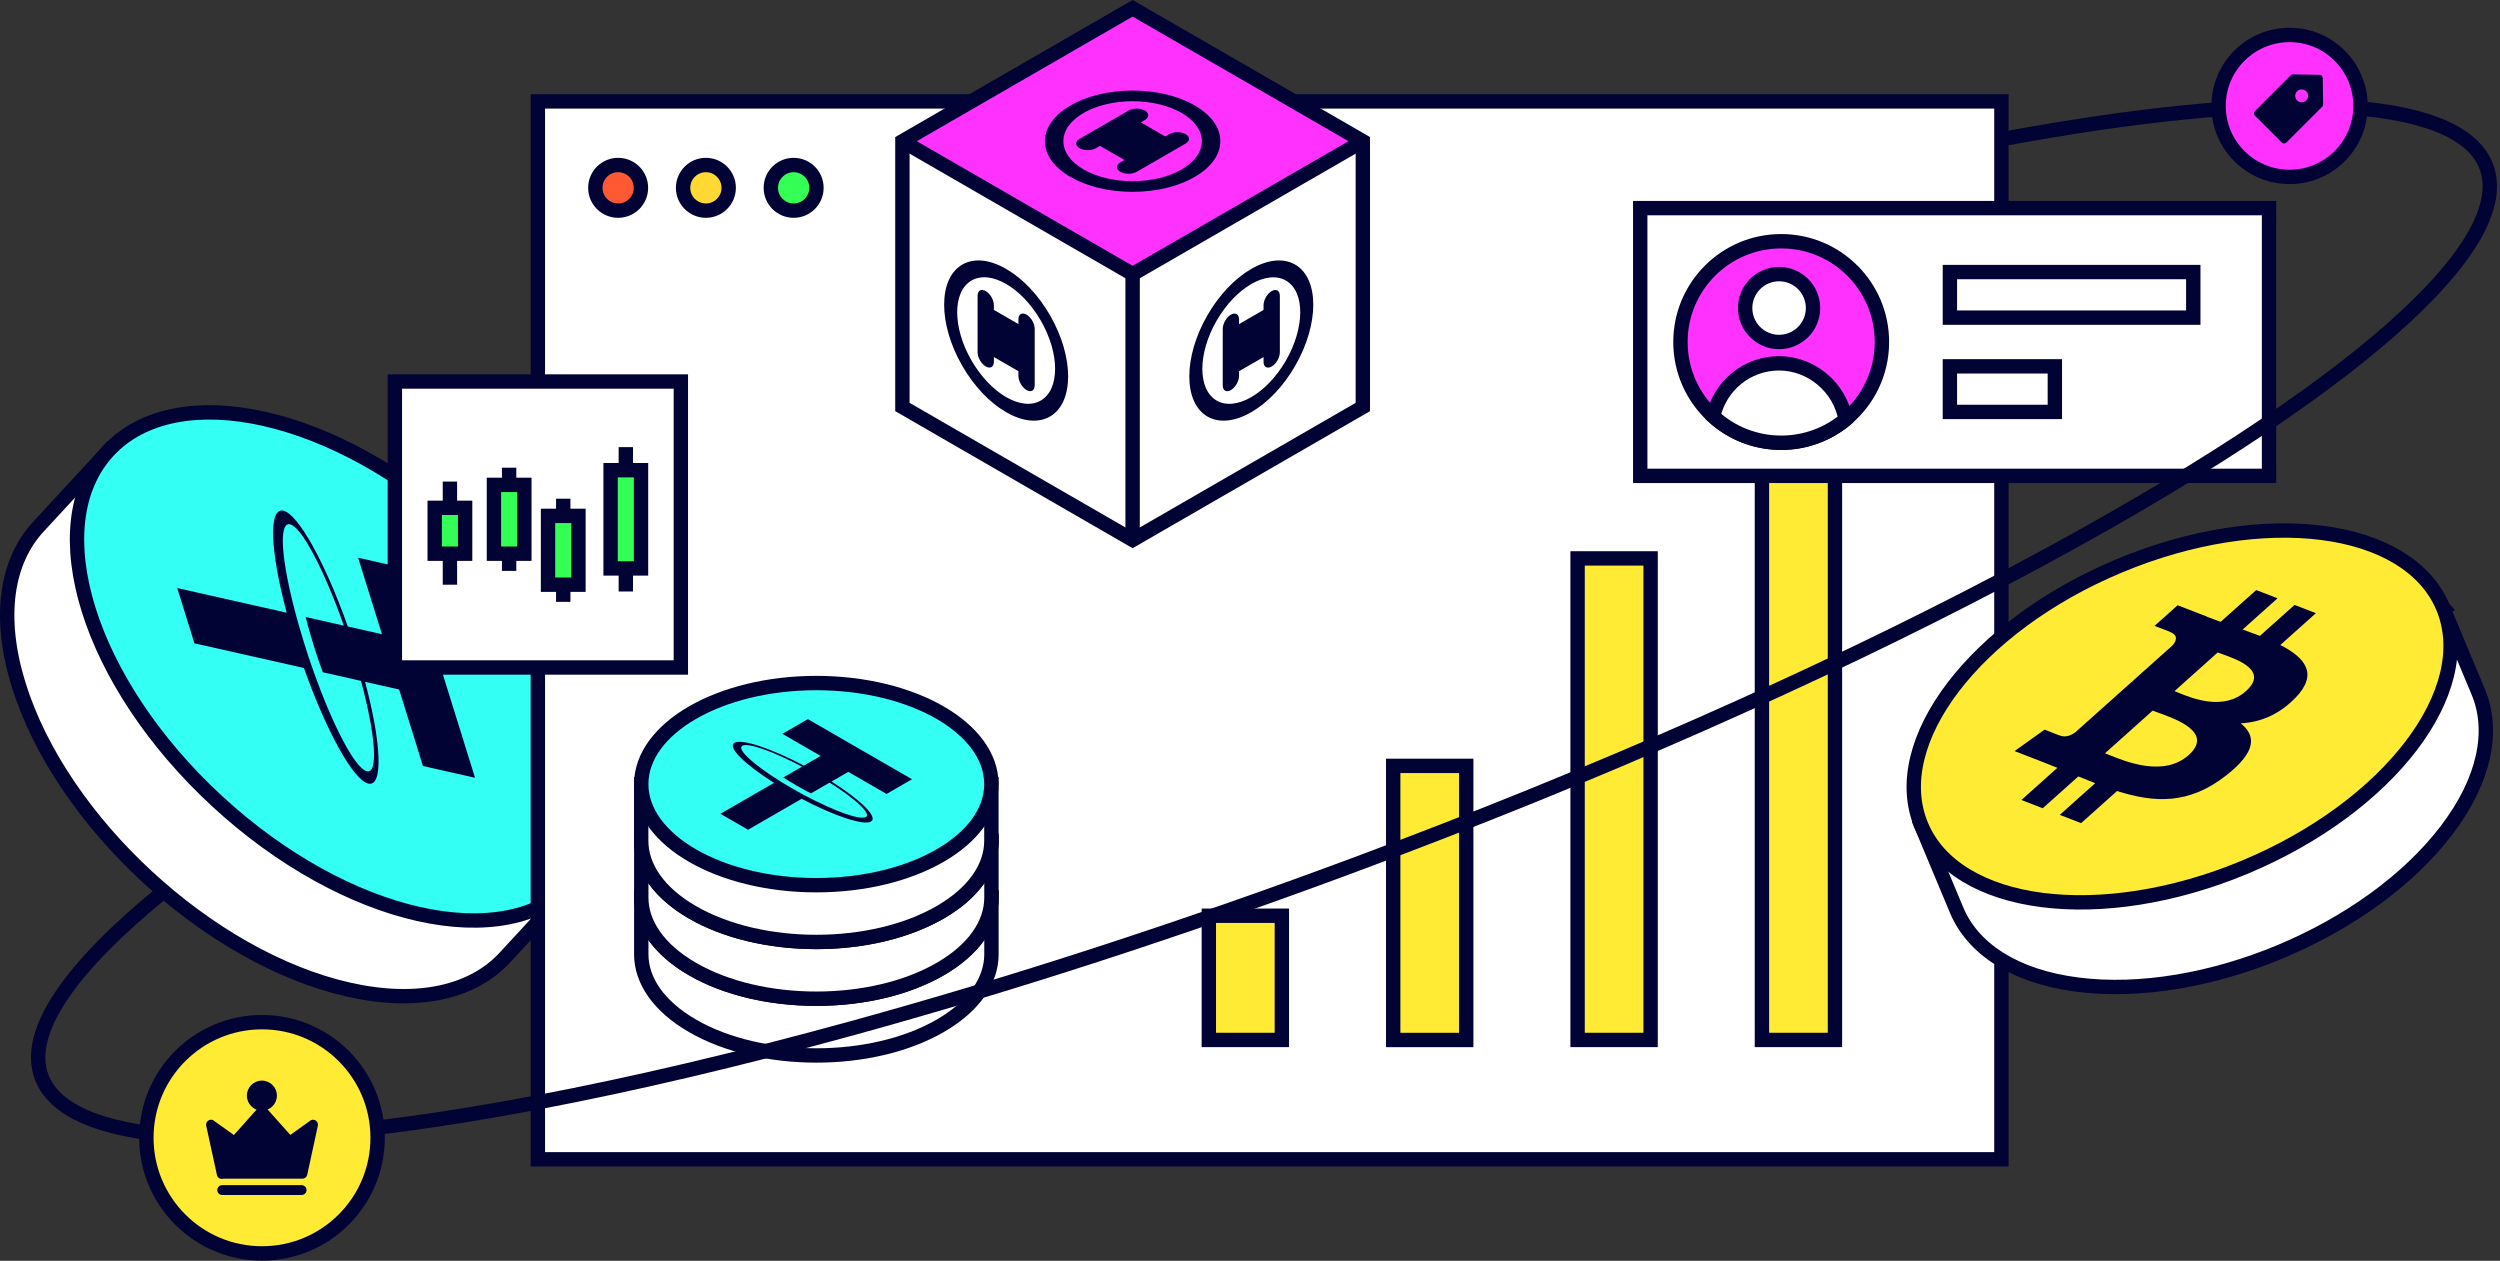 <svg width="696" height="351" viewBox="0 0 696 351" fill="none" xmlns="http://www.w3.org/2000/svg">
<rect x="0" y="0" width="696" height="351" fill="#333333" stroke="none"/>
<g clip-path="url(#clip0_4459_4156)">
<path d="M160.021 245.5L148.821 235.16C148.331 231.15 147.411 226.91 146.031 222.48C134.181 184.42 93.061 146.46 54.171 137.69C49.641 136.67 45.351 136.09 41.311 135.93L30.111 125.59L10.671 146.65C1.811 156.25 -0.709 171.7 5.221 190.73C17.071 228.79 58.191 266.75 97.081 275.52C116.521 279.9 131.721 276.16 140.581 266.56L160.021 245.5Z" fill="white" stroke="#000333" stroke-width="4" stroke-miterlimit="10"/>
<path d="M160.018 245.501C179.138 224.788 165.556 181.151 129.682 148.036C93.808 114.921 49.226 104.866 30.106 125.579C10.986 146.292 24.568 189.929 60.442 223.044C96.317 256.159 140.898 266.213 160.018 245.501Z" fill="#33FFF5" stroke="#000333" stroke-width="4" stroke-miterlimit="10"/>
<path fill-rule="evenodd" clip-rule="evenodd" d="M87.18 186.57C87.01 186.13 86.18 183.87 84.63 178.89C83.4 174.93 82.64 172.15 82.39 171.18C78.32 156.04 77.48 145.24 80.74 145.97C84 146.7 90.27 158.73 95.73 174.18L85.1 171.78C85.34 172.76 86.06 175.59 87.29 179.55C88.77 184.3 89.71 186.72 89.88 187.16L100.5 189.56C104.56 204.66 105.38 215.44 102.13 214.71C98.88 213.98 92.62 201.98 87.17 186.56L87.18 186.57ZM101.61 189.82L111.12 191.96L117.75 213.26L132.25 216.53L114.2 158.54L99.7 155.27L106.33 176.56L96.83 174.42C90.63 156.93 83.08 143.12 78.88 142.18C74.68 141.23 75.24 153.46 79.81 170.58L49.34 163.71L54.13 179.1L84.61 185.97C90.8 203.42 98.34 217.21 102.54 218.15C106.74 219.09 106.19 206.9 101.63 189.81L101.61 189.82Z" fill="#000333"/>
<path d="M557.19 28.23H149.74V322.75H557.19V28.23Z" fill="white" stroke="#000333" stroke-width="4" stroke-miterlimit="10"/>
<path d="M172.09 58.64C175.597 58.64 178.44 55.797 178.44 52.29C178.44 48.783 175.597 45.94 172.09 45.94C168.583 45.94 165.74 48.783 165.74 52.29C165.74 55.797 168.583 58.64 172.09 58.64Z" fill="#FF5933" stroke="#000333" stroke-width="4" stroke-miterlimit="10"/>
<path d="M196.52 58.64C200.027 58.64 202.87 55.797 202.87 52.29C202.87 48.783 200.027 45.94 196.52 45.94C193.013 45.94 190.17 48.783 190.17 52.29C190.17 55.797 193.013 58.64 196.52 58.64Z" fill="#FFD833" stroke="#000333" stroke-width="4" stroke-miterlimit="10"/>
<path d="M220.95 58.64C224.457 58.64 227.3 55.797 227.3 52.29C227.3 48.783 224.457 45.94 220.95 45.94C217.443 45.94 214.6 48.783 214.6 52.29C214.6 55.797 217.443 58.64 220.95 58.64Z" fill="#33FF55" stroke="#000333" stroke-width="4" stroke-miterlimit="10"/>
<path d="M356.869 254.94H336.539V289.52H356.869V254.94Z" fill="#FFEB33" stroke="#000333" stroke-width="4" stroke-miterlimit="10"/>
<path d="M408.199 213.22H387.869V289.53H408.199V213.22Z" fill="#FFEB33" stroke="#000333" stroke-width="4" stroke-miterlimit="10"/>
<path d="M459.529 155.46H439.199V289.52H459.529V155.46Z" fill="#FFEB33" stroke="#000333" stroke-width="4" stroke-miterlimit="10"/>
<path d="M510.85 121.75H490.52V289.52H510.85V121.75Z" fill="#FFEB33" stroke="#000333" stroke-width="4" stroke-miterlimit="10"/>
<path d="M631.701 57.94H456.641V132.48H631.701V57.94Z" fill="white" stroke="#000333" stroke-width="4" stroke-miterlimit="10"/>
<path d="M523.93 95.21C523.93 103.89 519.99 111.65 513.79 116.79C508.94 120.83 502.69 123.26 495.88 123.26C488.59 123.26 481.96 120.48 476.97 115.93C471.36 110.8 467.84 103.41 467.84 95.21C467.84 79.72 480.39 67.16 495.88 67.16C511.37 67.16 523.93 79.72 523.93 95.21Z" fill="#FF31FF" stroke="#000333" stroke-width="4" stroke-miterlimit="10"/>
<path d="M495.3 95.21C500.519 95.21 504.75 90.979 504.75 85.76C504.75 80.541 500.519 76.31 495.3 76.31C490.081 76.31 485.85 80.541 485.85 85.76C485.85 90.979 490.081 95.21 495.3 95.21Z" fill="white" stroke="#000333" stroke-width="4" stroke-miterlimit="10"/>
<path d="M513.791 116.79C508.941 120.83 502.691 123.26 495.881 123.26C488.591 123.26 481.961 120.48 476.971 115.93C478.791 107.48 486.301 101.15 495.301 101.15C504.301 101.15 512.311 107.91 513.791 116.79Z" fill="white" stroke="#000333" stroke-width="4" stroke-miterlimit="10"/>
<path d="M610.61 75.74H542.85V88.43H610.61V75.74Z" fill="white" stroke="#000333" stroke-width="4" stroke-miterlimit="10"/>
<path d="M572.07 101.99H542.85V114.68H572.07V101.99Z" fill="white" stroke="#000333" stroke-width="4" stroke-miterlimit="10"/>
<path d="M276.019 249.9H267.609C265.909 248.46 263.959 247.08 261.739 245.81C242.709 234.82 211.839 234.82 192.809 245.81C190.589 247.09 188.639 248.46 186.939 249.9H178.529V265.7C178.529 272.9 183.289 280.1 192.809 285.6C211.839 296.59 242.709 296.59 261.739 285.6C271.259 280.11 276.019 272.9 276.019 265.7V249.9Z" fill="white" stroke="#000333" stroke-width="4" stroke-miterlimit="10"/>
<path d="M227.279 278.04C254.197 278.04 276.019 265.441 276.019 249.9C276.019 234.359 254.197 221.76 227.279 221.76C200.361 221.76 178.539 234.359 178.539 249.9C178.539 265.441 200.361 278.04 227.279 278.04Z" fill="#33FFF5" stroke="#000333" stroke-width="4" stroke-miterlimit="10"/>
<path fill-rule="evenodd" clip-rule="evenodd" d="M224.47 253.27C224.24 253.15 223.06 252.55 220.57 251.11C218.59 249.97 217.24 249.12 216.78 248.82C209.47 244.21 205.09 240.14 206.68 239.22C208.27 238.3 215.31 240.83 223.3 245.05L218.1 248.05C218.56 248.36 219.91 249.24 221.89 250.38C224.27 251.75 225.55 252.38 225.79 252.49L230.99 249.49C238.28 254.09 242.65 258.15 241.06 259.07C239.47 259.99 232.44 257.47 224.47 253.26V253.27ZM231.53 249.19L236.18 246.5L246.83 252.65L253.93 248.55L224.93 231.81L217.83 235.91L228.48 242.06L223.83 244.75C214.78 239.98 206.55 237.21 204.5 238.4C202.45 239.59 207.24 244.33 215.5 249.56L200.58 258.17L208.28 262.61L223.2 254C232.23 258.76 240.45 261.52 242.5 260.33C244.55 259.14 239.77 254.41 231.53 249.19Z" fill="#000333"/>
<path d="M276.019 234.1H267.609C265.909 232.66 263.959 231.28 261.739 230.01C242.709 219.02 211.839 219.02 192.809 230.01C190.589 231.29 188.639 232.66 186.939 234.1H178.529V249.9C178.529 257.1 183.289 264.3 192.809 269.8C211.839 280.79 242.709 280.79 261.739 269.8C271.259 264.31 276.019 257.1 276.019 249.9V234.1Z" fill="white" stroke="#000333" stroke-width="4" stroke-miterlimit="10"/>
<path d="M227.279 262.24C254.197 262.24 276.019 249.641 276.019 234.1C276.019 218.559 254.197 205.96 227.279 205.96C200.361 205.96 178.539 218.559 178.539 234.1C178.539 249.641 200.361 262.24 227.279 262.24Z" fill="#33FFF5" stroke="#000333" stroke-width="4" stroke-miterlimit="10"/>
<path fill-rule="evenodd" clip-rule="evenodd" d="M224.47 237.46C224.24 237.34 223.06 236.74 220.57 235.3C218.59 234.16 217.24 233.31 216.78 233.01C209.47 228.4 205.09 224.33 206.68 223.41C208.27 222.49 215.31 225.02 223.3 229.24L218.1 232.24C218.56 232.55 219.91 233.43 221.89 234.57C224.27 235.94 225.55 236.57 225.79 236.68L230.99 233.68C238.28 238.28 242.65 242.34 241.06 243.26C239.47 244.18 232.44 241.66 224.47 237.45V237.46ZM231.53 233.38L236.18 230.69L246.83 236.84L253.93 232.74L224.93 216L217.83 220.1L228.48 226.25L223.83 228.94C214.78 224.17 206.55 221.4 204.5 222.59C202.45 223.78 207.24 228.52 215.5 233.75L200.58 242.36L208.28 246.8L223.2 238.19C232.23 242.95 240.45 245.71 242.5 244.52C244.55 243.33 239.77 238.6 231.53 233.38Z" fill="#000333"/>
<path d="M276 218.3H267.59C265.89 216.86 263.94 215.48 261.72 214.21C242.69 203.22 211.82 203.22 192.79 214.21C190.57 215.49 188.62 216.86 186.92 218.3H178.51V234.1C178.51 241.3 183.27 248.5 192.79 254C211.82 264.99 242.69 264.99 261.72 254C271.24 248.51 276 241.3 276 234.1V218.3Z" fill="white" stroke="#000333" stroke-width="4" stroke-miterlimit="10"/>
<path d="M227.26 246.44C254.178 246.44 276 233.841 276 218.3C276 202.759 254.178 190.16 227.26 190.16C200.341 190.16 178.52 202.759 178.52 218.3C178.52 233.841 200.341 246.44 227.26 246.44Z" fill="#33FFF5" stroke="#000333" stroke-width="4" stroke-miterlimit="10"/>
<path fill-rule="evenodd" clip-rule="evenodd" d="M224.451 221.66C224.221 221.54 223.041 220.94 220.551 219.5C218.571 218.36 217.221 217.51 216.761 217.21C209.451 212.6 205.071 208.53 206.661 207.61C208.251 206.69 215.291 209.22 223.281 213.44L218.081 216.44C218.541 216.75 219.891 217.63 221.871 218.77C224.251 220.14 225.531 220.77 225.771 220.88L230.971 217.88C238.261 222.48 242.631 226.54 241.041 227.46C239.451 228.38 232.421 225.86 224.451 221.65V221.66ZM231.511 217.58L236.161 214.89L246.811 221.04L253.911 216.94L224.911 200.2L217.811 204.3L228.461 210.45L223.811 213.14C214.761 208.37 206.531 205.6 204.481 206.79C202.431 207.98 207.221 212.72 215.481 217.95L200.561 226.56L208.261 231L223.181 222.39C232.211 227.15 240.431 229.91 242.481 228.72C244.531 227.53 239.751 222.8 231.511 217.58Z" fill="#000333"/>
<path d="M45.581 248.15C19.601 269.26 6.921 287.31 11.571 299.8C19.221 320.37 72.251 321.6 149.741 306.88C176.361 301.83 205.851 294.89 237.391 286.21C280.821 274.26 328.121 258.99 377.071 240.77C444.911 215.52 506.651 188.05 557.191 161.49C646.691 114.47 701.101 70.33 692.221 46.45C684.641 26.09 632.601 24.67 556.401 38.92" stroke="#000333" stroke-width="4" stroke-miterlimit="10"/>
<path d="M189.55 106.21H109.93V185.83H189.55V106.21Z" fill="white" stroke="#000333" stroke-width="4" stroke-miterlimit="10"/>
<path d="M125.26 134.07V162.78" stroke="#000333" stroke-width="4" stroke-miterlimit="10"/>
<path d="M141.74 130.21V158.93" stroke="#000333" stroke-width="4" stroke-miterlimit="10"/>
<path d="M156.809 138.84V167.56" stroke="#000333" stroke-width="4" stroke-miterlimit="10"/>
<path d="M174.23 124.48V164.67" stroke="#000333" stroke-width="4" stroke-miterlimit="10"/>
<path d="M129.49 141.38H121.02V154.15H129.49V141.38Z" fill="#33FF55" stroke="#000333" stroke-width="4" stroke-miterlimit="10"/>
<path d="M178.46 130.9H169.99V158.25H178.46V130.9Z" fill="#33FF55" stroke="#000333" stroke-width="4" stroke-miterlimit="10"/>
<path d="M145.98 134.99H137.51V154.15H145.98V134.99Z" fill="#33FF55" stroke="#000333" stroke-width="4" stroke-miterlimit="10"/>
<path d="M161.04 143.62H152.57V162.78H161.04V143.62Z" fill="#33FF55" stroke="#000333" stroke-width="4" stroke-miterlimit="10"/>
<path d="M637.41 49.25C648.323 49.25 657.17 40.403 657.17 29.49C657.17 18.577 648.323 9.73 637.41 9.73C626.497 9.73 617.65 18.577 617.65 29.49C617.65 40.403 626.497 49.25 637.41 49.25Z" fill="#FF31FF" stroke="#000333" stroke-width="4" stroke-miterlimit="10"/>
<path d="M646.66 21.72C646.66 21.23 646.26 20.84 645.77 20.83L638.39 20.7C638.15 20.7 637.91 20.79 637.74 20.96L627.77 30.93C627.42 31.28 627.42 31.85 627.77 32.2L635.25 39.68C635.43 39.86 635.66 39.94 635.89 39.94C636.12 39.94 636.35 39.85 636.53 39.68L646.5 29.71C646.67 29.54 646.77 29.3 646.76 29.06L646.66 21.71V21.72ZM642.58 26.69C642.58 27.69 641.77 28.49 640.78 28.49C639.79 28.49 638.98 27.68 638.98 26.69C638.98 25.7 639.79 24.89 640.78 24.89C641.77 24.89 642.58 25.7 642.58 26.69Z" fill="#000333"/>
<path d="M72.94 348.95C90.718 348.95 105.13 334.538 105.13 316.76C105.13 298.982 90.718 284.57 72.94 284.57C55.162 284.57 40.75 298.982 40.75 316.76C40.75 334.538 55.162 348.95 72.94 348.95Z" fill="#FFEB33" stroke="#000333" stroke-width="4" stroke-miterlimit="10"/>
<path d="M60.491 331.31C60.491 330.56 61.101 329.94 61.861 329.94H83.971C84.721 329.94 85.341 330.55 85.341 331.31C85.341 332.07 84.731 332.68 83.971 332.68H61.861C61.111 332.68 60.491 332.07 60.491 331.31ZM88.441 313.58C88.561 313.23 88.541 312.83 88.351 312.48C88.351 312.47 88.341 312.46 88.341 312.45C88.151 312.09 87.801 311.82 87.361 311.75C86.891 311.67 86.431 311.85 86.121 312.18L80.821 315.96L74.031 308.35C73.981 308.3 73.941 308.25 73.891 308.21C73.331 307.7 72.461 307.75 71.961 308.31L65.111 315.99L59.741 312.16C59.441 311.84 58.991 311.68 58.521 311.75C57.941 311.85 57.501 312.3 57.401 312.86C57.361 313.08 57.371 313.3 57.431 313.51L60.331 326.83C60.331 327.01 60.381 327.17 60.441 327.33C60.671 327.92 61.291 328.29 61.941 328.18C61.991 328.18 62.031 328.16 62.081 328.15H84.171C84.611 328.15 85.011 327.94 85.261 327.61C85.401 327.43 85.511 327.22 85.551 326.97L88.461 313.56L88.441 313.58Z" fill="#000333"/>
<path d="M72.91 300.84C70.6 300.84 68.731 302.71 68.731 305.02C68.731 307.33 70.6 309.2 72.91 309.2C75.221 309.2 77.091 307.33 77.091 305.02C77.091 302.71 75.221 300.84 72.91 300.84Z" fill="#000333"/>
<path fill-rule="evenodd" clip-rule="evenodd" d="M315.32 76.31L251.23 39.31L315.32 2.31L379.41 39.31L315.32 76.31Z" fill="#FF31FF"/>
<path fill-rule="evenodd" clip-rule="evenodd" d="M315.32 150.31L251.23 113.31V39.31L315.32 76.31V150.31Z" fill="white"/>
<path fill-rule="evenodd" clip-rule="evenodd" d="M379.41 113.31L315.32 150.31V76.31L379.41 39.31V113.31Z" fill="white"/>
<path fill-rule="evenodd" clip-rule="evenodd" d="M315.32 2.31L379.41 39.31V113.31L315.32 150.31L251.23 113.31V39.31L315.32 2.31Z" stroke="#000333" stroke-width="4" stroke-miterlimit="10"/>
<path d="M251.23 39.31L315.32 76.31L379.41 39.31" stroke="#000333" stroke-width="4" stroke-miterlimit="10"/>
<path d="M315.32 76.31V150.31" stroke="#000333" stroke-width="4" stroke-miterlimit="10"/>
<path d="M292.321 87.76C289.061 82.11 284.721 77.53 280.111 74.87C275.501 72.21 271.161 71.78 267.901 73.66C261.171 77.55 261.171 90.2 267.901 101.86C271.161 107.51 275.501 112.09 280.111 114.75C284.721 117.41 289.061 117.84 292.321 115.96C299.051 112.07 299.051 99.42 292.321 87.76ZM289.751 111.51C287.091 113.05 283.601 112.57 280.111 110.55C276.621 108.53 273.131 104.98 270.471 100.37C265.151 91.15 265.151 81.18 270.471 78.1C273.131 76.56 276.621 77.04 280.111 79.06C283.601 81.07 287.091 84.63 289.751 89.24C295.071 98.46 295.071 108.43 289.751 111.51Z" fill="#000333"/>
<path d="M285.79 87.6C284.53 86.88 283.52 87.46 283.52 88.91V90.22L276.7 86.28V84.97C276.7 83.52 275.68 81.76 274.43 81.03C273.18 80.3 272.16 80.89 272.16 82.34V98.08C272.16 99.53 273.18 101.29 274.43 102.02C275.68 102.75 276.7 102.16 276.7 100.71V99.4L283.52 103.34V104.65C283.52 106.1 284.54 107.86 285.79 108.59C287.04 109.32 288.06 108.73 288.06 107.28V91.54C288.06 90.09 287.04 88.33 285.79 87.6Z" fill="#000333"/>
<path d="M360.571 73.66C357.311 71.78 352.971 72.21 348.361 74.87C343.751 77.53 339.411 82.11 336.151 87.76C329.421 99.42 329.421 112.08 336.151 115.96C339.411 117.84 343.751 117.41 348.361 114.75C352.971 112.09 357.311 107.51 360.571 101.86C367.301 90.2 367.301 77.54 360.571 73.66ZM358.001 100.38C355.341 104.99 351.851 108.54 348.361 110.56C344.871 112.58 341.381 113.05 338.721 111.52C333.401 108.45 333.401 98.48 338.721 89.25C341.381 84.64 344.871 81.09 348.361 79.07C351.851 77.06 355.341 76.58 358.001 78.11C363.321 81.18 363.321 91.15 358.001 100.38Z" fill="#000333"/>
<path d="M354.04 81.04C352.78 81.76 351.77 83.53 351.77 84.98V86.29L344.95 90.23V88.92C344.95 87.47 343.93 86.88 342.68 87.61C341.43 88.34 340.41 90.1 340.41 91.55V107.29C340.41 108.74 341.43 109.33 342.68 108.6C343.93 107.87 344.95 106.11 344.95 104.66V103.35L351.77 99.41V100.72C351.77 102.17 352.79 102.76 354.04 102.03C355.29 101.3 356.31 99.54 356.31 98.09V82.35C356.31 80.9 355.29 80.31 354.04 81.04Z" fill="#000333"/>
<path d="M339.74 39.31C339.74 35.54 337.2 32 332.59 29.34C327.98 26.68 321.84 25.21 315.32 25.21C301.85 25.21 290.9 31.54 290.9 39.31C290.9 43.08 293.44 46.62 298.05 49.28C302.66 51.94 308.8 53.41 315.32 53.41C328.79 53.41 339.74 47.08 339.74 39.31ZM315.32 50.44C310 50.44 305.17 49.19 301.69 47.18C298.21 45.17 296.04 42.38 296.04 39.31C296.04 33.16 304.67 28.18 315.32 28.18C320.64 28.18 325.47 29.43 328.95 31.44C332.43 33.45 334.6 36.24 334.6 39.31C334.6 45.46 325.97 50.44 315.32 50.44Z" fill="#000333"/>
<path d="M330.09 37.34C328.83 36.62 326.8 36.62 325.55 37.34L324.41 38L317.59 34.06L318.73 33.4C319.99 32.68 319.99 31.5 318.73 30.78C317.47 30.06 315.44 30.06 314.19 30.78L300.56 38.65C299.3 39.37 299.3 40.55 300.56 41.27C301.82 41.99 303.85 41.99 305.1 41.27L306.24 40.61L313.06 44.55L311.92 45.21C310.66 45.93 310.66 47.11 311.92 47.83C313.18 48.55 315.21 48.55 316.46 47.83L330.09 39.96C331.35 39.24 331.35 38.06 330.09 37.34Z" fill="#000333"/>
<path d="M680.131 169.12L667.601 174.35C664.171 173.26 660.401 172.43 656.301 171.9C621.101 167.38 575.111 186.59 553.591 214.82C551.091 218.11 549.031 221.37 547.391 224.58L534.871 229.81L544.711 253.36C549.191 264.09 560.771 271.86 578.371 274.12C613.571 278.64 659.561 259.43 681.081 231.2C691.841 217.09 694.451 203.39 689.961 192.66L680.121 169.11L680.131 169.12Z" fill="white" stroke="#000333" stroke-width="4" stroke-miterlimit="10"/>
<path d="M625.037 241.386C665.145 224.624 689.816 192.265 680.139 169.11C670.463 145.955 630.104 140.772 589.995 157.533C549.886 174.295 525.215 206.653 534.892 229.809C544.569 252.964 584.928 258.147 625.037 241.386Z" fill="#FFEB33" stroke="#000333" stroke-width="4" stroke-miterlimit="10"/>
<path fill-rule="evenodd" clip-rule="evenodd" d="M639.03 194.29C645.49 187.64 641.82 183.15 634.84 179.57L644.74 170.71L638.8 168.41L629.16 177.03C627.6 176.43 625.97 175.84 624.36 175.25L634.06 166.57L628.13 164.27L618.23 173.12C616.92 172.65 615.63 172.18 614.4 171.7L614.43 171.67L606.25 168.5L599.81 174.26C599.81 174.26 604.28 175.88 604.12 175.93C606.52 176.86 605.89 178.43 604.89 179.62L593.61 189.71C593.77 189.77 593.98 189.86 594.2 189.99L594.03 189.92C593.88 189.86 593.73 189.8 593.57 189.74L577.77 203.87C576.9 204.52 575.23 205.44 573.54 204.79C573.54 204.88 569.23 203.12 569.23 203.12L560.85 209.1L568.57 212.09C569.41 212.42 570.24 212.75 571.06 213.08C571.63 213.31 572.2 213.54 572.77 213.76L562.76 222.72L568.69 225.02L578.6 216.16C580.19 216.82 581.76 217.44 583.3 218.04L573.44 226.86L579.38 229.16L589.38 220.22C599.94 223.57 609.48 223.99 619.86 215.81C628.22 209.23 628.09 204.8 623.81 201.37C629.03 201.11 634.32 199.14 639.04 194.27L639.03 194.29ZM609.31 210.22C602.45 216.36 591.97 212.11 587.18 210.17C586.75 210 586.36 209.84 586.03 209.71L599.3 197.84C599.7 198 600.21 198.18 600.78 198.38C605.88 200.2 616.33 203.94 609.31 210.22ZM606.34 192.8C610.33 194.43 619.02 197.99 625.27 192.41C631.65 186.7 622.92 183.61 618.65 182.1C618.17 181.93 617.75 181.78 617.41 181.65L605.38 192.41C605.66 192.52 605.98 192.65 606.34 192.8Z" fill="#000333"/>
</g>
<defs>
<clipPath id="clip0_4459_4156">
<rect width="695.17" height="350.95" fill="white"/>
</clipPath>
</defs>
</svg>
